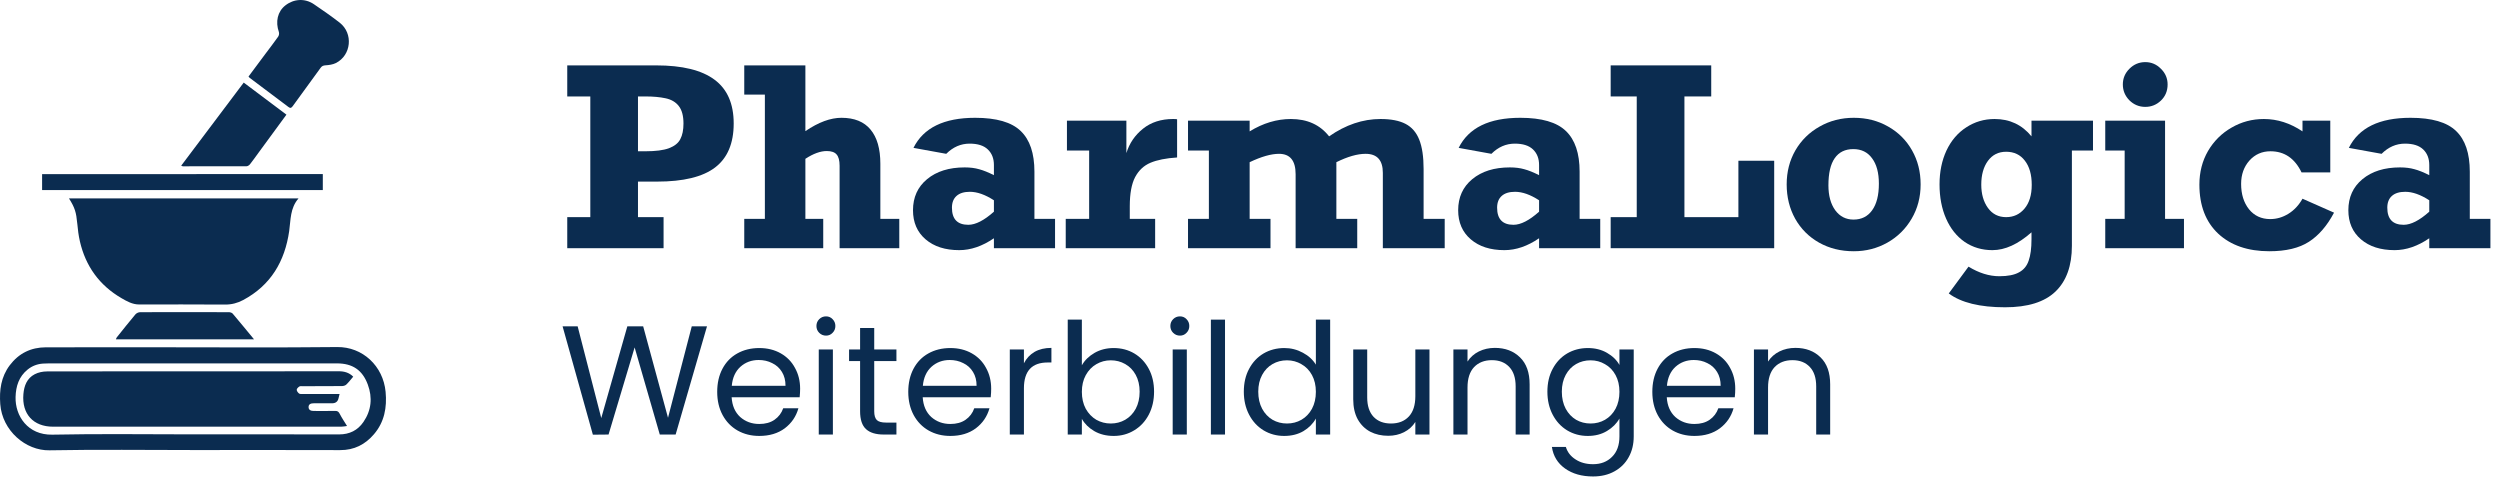 <svg width="161" height="31" viewBox="0 0 161 31" fill="none" xmlns="http://www.w3.org/2000/svg">
<g clip-path="url(#clip0_565_435)">
<path d="M12.524 28.983C9.412 28.983 6.299 28.941 3.188 29C1.651 29.029 0.144 27.729 0.017 26.03C-0.05 25.129 0.065 24.269 0.629 23.522C1.21 22.754 1.991 22.37 2.95 22.367C5.264 22.36 7.576 22.364 9.89 22.364C13.832 22.364 17.776 22.393 21.716 22.35C23.342 22.331 24.676 23.559 24.833 25.235C24.927 26.238 24.758 27.179 24.08 27.968C23.513 28.63 22.805 28.991 21.907 28.987C18.78 28.975 15.652 28.983 12.524 28.983ZM12.476 27.973C15.596 27.973 18.716 27.968 21.836 27.976C22.508 27.977 23.036 27.714 23.406 27.174C23.918 26.427 23.998 25.606 23.686 24.765C23.339 23.826 22.699 23.402 21.699 23.402C15.666 23.402 9.633 23.402 3.601 23.402C3.324 23.402 3.047 23.396 2.771 23.415C2.404 23.439 2.067 23.566 1.778 23.8C1.216 24.256 1.022 24.871 1.003 25.568C0.969 26.781 1.787 28.025 3.369 27.992C6.403 27.928 9.44 27.973 12.475 27.973H12.476Z" fill="#0B2C50"/>
<path d="M21.868 25.373C21.84 25.484 21.82 25.556 21.805 25.631C21.761 25.858 21.62 25.972 21.382 25.972C20.99 25.972 20.598 25.972 20.206 25.972C20.035 25.972 19.876 26.016 19.872 26.206C19.867 26.408 20.025 26.466 20.207 26.466C20.668 26.466 21.13 26.472 21.591 26.463C21.747 26.46 21.812 26.521 21.881 26.656C22.015 26.918 22.183 27.162 22.349 27.434C22.241 27.448 22.121 27.476 22.002 27.476C21.302 27.48 20.604 27.479 19.904 27.479C14.409 27.479 8.914 27.479 3.419 27.479C2.142 27.479 1.397 26.659 1.507 25.378C1.553 24.839 1.736 24.361 2.236 24.101C2.469 23.979 2.76 23.92 3.027 23.92C6.708 23.91 10.39 23.915 14.071 23.915C16.653 23.915 19.235 23.915 21.818 23.909C22.181 23.909 22.493 24.002 22.747 24.258C22.594 24.436 22.46 24.616 22.301 24.767C22.235 24.83 22.114 24.863 22.018 24.863C21.18 24.872 20.343 24.869 19.504 24.872C19.429 24.872 19.335 24.856 19.278 24.891C19.204 24.938 19.109 25.029 19.109 25.1C19.109 25.184 19.188 25.289 19.262 25.344C19.319 25.386 19.424 25.372 19.507 25.372C20.283 25.373 21.058 25.372 21.866 25.372L21.868 25.373Z" fill="#0B2C50"/>
<path d="M4.976 14.39C5.011 14.778 5.058 15.168 5.146 15.547C5.514 17.142 6.399 18.373 7.822 19.201C8.171 19.404 8.531 19.608 8.958 19.608C10.802 19.608 12.646 19.599 14.491 19.614C14.915 19.617 15.295 19.518 15.659 19.323C17.442 18.37 18.344 16.827 18.624 14.881C18.727 14.162 18.676 13.405 19.227 12.775H4.441C4.823 13.379 4.909 13.674 4.975 14.39H4.976Z" fill="#0B2C50"/>
<path d="M21.879 1.462C21.341 1.043 20.779 0.655 20.216 0.272C19.638 -0.122 18.92 -0.08 18.372 0.353C17.876 0.745 17.727 1.398 17.96 2.062C17.991 2.148 17.965 2.287 17.912 2.363C17.653 2.732 17.376 3.089 17.105 3.451C16.739 3.94 16.374 4.43 16.004 4.929C16.046 4.976 16.059 4.998 16.077 5.011C16.911 5.638 17.746 6.261 18.576 6.89C18.701 6.986 18.765 6.954 18.85 6.838C19.446 6.012 20.051 5.194 20.647 4.368C20.733 4.249 20.819 4.217 20.965 4.206C21.19 4.192 21.432 4.158 21.63 4.06C22.626 3.56 22.763 2.153 21.879 1.463V1.462Z" fill="#0B2C50"/>
<path d="M15.877 10.707C15.951 10.707 16.047 10.643 16.097 10.581C16.287 10.341 16.463 10.089 16.644 9.842C17.236 9.033 17.829 8.225 18.446 7.384C17.52 6.688 16.617 6.01 15.696 5.318C14.345 7.114 13.012 8.884 11.668 10.671C11.736 10.695 11.757 10.71 11.777 10.71C13.145 10.711 14.511 10.714 15.877 10.707Z" fill="#0B2C50"/>
<path d="M20.452 11.21C15.612 11.21 10.772 11.213 5.933 11.214H4.974C4.886 11.214 4.8 11.214 4.713 11.214H2.711V12.24H20.789V11.21C20.663 11.21 20.558 11.21 20.452 11.21Z" fill="#0B2C50"/>
<path d="M14.719 20.105C12.821 20.099 10.924 20.098 9.026 20.105C8.923 20.105 8.787 20.167 8.72 20.247C8.31 20.734 7.915 21.232 7.519 21.729C7.494 21.76 7.485 21.805 7.465 21.851H16.358C15.874 21.266 15.435 20.725 14.983 20.195C14.931 20.134 14.81 20.103 14.721 20.103L14.719 20.105Z" fill="#0B2C50"/>
</g>
<path d="M159.055 11.055V14.094H160.383V15.984H156.445V15.344C155.701 15.854 154.956 16.109 154.211 16.109C153.31 16.109 152.589 15.878 152.047 15.414C151.505 14.95 151.234 14.325 151.234 13.539C151.234 12.706 151.536 12.039 152.141 11.539C152.75 11.034 153.557 10.781 154.562 10.781C154.911 10.781 155.221 10.82 155.492 10.898C155.768 10.971 156.086 11.099 156.445 11.281V10.625C156.445 10.208 156.315 9.875 156.055 9.625C155.794 9.375 155.404 9.25 154.883 9.25C154.315 9.25 153.812 9.469 153.375 9.906L151.266 9.523C151.906 8.232 153.229 7.586 155.234 7.586C156.609 7.586 157.589 7.87 158.172 8.438C158.76 9 159.055 9.872 159.055 11.055ZM154.797 14.477C155.266 14.477 155.815 14.195 156.445 13.633V12.898C155.883 12.534 155.367 12.352 154.898 12.352C154.523 12.352 154.237 12.44 154.039 12.617C153.841 12.794 153.742 13.047 153.742 13.375C153.742 14.109 154.094 14.477 154.797 14.477Z" fill="#0B2C50"/>
<path d="M148.281 8.461V7.773H150.07V11.102H148.219C147.781 10.195 147.115 9.742 146.219 9.742C145.672 9.742 145.219 9.943 144.859 10.344C144.505 10.745 144.328 11.245 144.328 11.844C144.328 12.505 144.497 13.05 144.836 13.477C145.18 13.898 145.635 14.109 146.203 14.109C146.615 14.109 147.005 13.995 147.375 13.766C147.745 13.537 148.047 13.213 148.281 12.797L150.312 13.695C149.865 14.539 149.326 15.164 148.695 15.57C148.065 15.977 147.216 16.18 146.148 16.18C144.763 16.18 143.664 15.802 142.852 15.047C142.044 14.287 141.641 13.234 141.641 11.891C141.641 11.088 141.826 10.367 142.195 9.727C142.57 9.086 143.076 8.583 143.711 8.219C144.346 7.849 145.042 7.664 145.797 7.664C146.661 7.664 147.49 7.93 148.281 8.461Z" fill="#0B2C50"/>
<path d="M139.594 5.438C139.594 5.854 139.451 6.201 139.164 6.477C138.883 6.747 138.547 6.883 138.156 6.883C137.76 6.883 137.419 6.742 137.133 6.461C136.852 6.174 136.711 5.833 136.711 5.438C136.711 5.047 136.852 4.711 137.133 4.43C137.419 4.143 137.76 4 138.156 4C138.547 4 138.883 4.143 139.164 4.43C139.451 4.711 139.594 5.047 139.594 5.438ZM140.648 14.094V15.984H135.578V14.094H136.828V9.695H135.578V7.773H139.43V14.094H140.648Z" fill="#0B2C50"/>
<path d="M130.828 8.781V7.773H134.789V9.695H133.43V15.828C133.43 17.115 133.078 18.096 132.375 18.773C131.672 19.451 130.589 19.789 129.125 19.789C127.505 19.789 126.297 19.492 125.5 18.898L126.773 17.172C127.445 17.583 128.107 17.789 128.758 17.789C129.305 17.789 129.727 17.706 130.023 17.539C130.326 17.378 130.534 17.125 130.648 16.781C130.768 16.443 130.828 15.984 130.828 15.406V14.961C129.964 15.727 129.125 16.109 128.312 16.109C127.641 16.109 127.044 15.932 126.523 15.578C126.008 15.219 125.609 14.719 125.328 14.078C125.047 13.438 124.906 12.703 124.906 11.875C124.906 11.062 125.055 10.336 125.352 9.695C125.654 9.055 126.078 8.557 126.625 8.203C127.172 7.844 127.781 7.664 128.453 7.664C129.427 7.664 130.219 8.036 130.828 8.781ZM129.195 13.984C129.674 13.984 130.068 13.802 130.375 13.438C130.688 13.068 130.844 12.557 130.844 11.906C130.844 11.245 130.695 10.724 130.398 10.344C130.107 9.964 129.706 9.773 129.195 9.773C128.701 9.773 128.31 9.969 128.023 10.359C127.737 10.75 127.594 11.26 127.594 11.891C127.594 12.495 127.737 12.995 128.023 13.391C128.31 13.787 128.701 13.984 129.195 13.984Z" fill="#0B2C50"/>
<path d="M123.688 11.875C123.688 12.693 123.495 13.43 123.109 14.086C122.724 14.742 122.203 15.255 121.547 15.625C120.891 15.995 120.169 16.18 119.383 16.18C118.549 16.18 117.805 15.995 117.148 15.625C116.492 15.255 115.979 14.742 115.609 14.086C115.245 13.43 115.062 12.693 115.062 11.875C115.062 11.062 115.25 10.331 115.625 9.68C116.005 9.029 116.526 8.518 117.188 8.148C117.849 7.773 118.581 7.586 119.383 7.586C120.201 7.586 120.938 7.773 121.594 8.148C122.25 8.518 122.763 9.029 123.133 9.68C123.503 10.331 123.688 11.062 123.688 11.875ZM119.367 14.141C119.878 14.141 120.276 13.943 120.562 13.547C120.854 13.146 121 12.573 121 11.828C121 11.13 120.854 10.586 120.562 10.195C120.276 9.799 119.872 9.602 119.352 9.602C118.826 9.602 118.427 9.797 118.156 10.188C117.885 10.573 117.75 11.156 117.75 11.938C117.75 12.599 117.896 13.133 118.188 13.539C118.484 13.94 118.878 14.141 119.367 14.141Z" fill="#0B2C50"/>
<path d="M108.477 6.211V13.984H111.953V10.352H114.258V15.984H103.727V13.984H105.406V6.211H103.727V4.211H110.203V6.211H108.477Z" fill="#0B2C50"/>
<path d="M101.727 11.055V14.094H103.055V15.984H99.117V15.344C98.372 15.854 97.628 16.109 96.883 16.109C95.982 16.109 95.26 15.878 94.719 15.414C94.177 14.95 93.906 14.325 93.906 13.539C93.906 12.706 94.208 12.039 94.812 11.539C95.422 11.034 96.229 10.781 97.234 10.781C97.583 10.781 97.893 10.82 98.164 10.898C98.44 10.971 98.758 11.099 99.117 11.281V10.625C99.117 10.208 98.987 9.875 98.727 9.625C98.466 9.375 98.076 9.25 97.555 9.25C96.987 9.25 96.484 9.469 96.047 9.906L93.938 9.523C94.578 8.232 95.901 7.586 97.906 7.586C99.281 7.586 100.26 7.87 100.844 8.438C101.432 9 101.727 9.872 101.727 11.055ZM97.469 14.477C97.938 14.477 98.487 14.195 99.117 13.633V12.898C98.555 12.534 98.039 12.352 97.57 12.352C97.195 12.352 96.909 12.44 96.711 12.617C96.513 12.794 96.414 13.047 96.414 13.375C96.414 14.109 96.766 14.477 97.469 14.477Z" fill="#0B2C50"/>
<path d="M85.594 8.781C86.662 8.036 87.766 7.664 88.906 7.664C89.578 7.664 90.115 7.768 90.516 7.977C90.917 8.185 91.211 8.523 91.398 8.992C91.586 9.461 91.68 10.091 91.68 10.883V14.094H93.039V15.984H89.055V11.133C89.055 10.315 88.685 9.906 87.945 9.906C87.414 9.906 86.787 10.086 86.062 10.445V14.094H87.406V15.984H83.438V11.219C83.438 10.344 83.081 9.906 82.367 9.906C81.862 9.906 81.232 10.086 80.477 10.445V14.094H81.82V15.984H76.508V14.094H77.852V9.695H76.508V7.773H80.477V8.461C81.341 7.93 82.227 7.664 83.133 7.664C84.19 7.664 85.01 8.036 85.594 8.781Z" fill="#0B2C50"/>
<path d="M75.805 7.68V10.141C75.086 10.188 74.513 10.302 74.086 10.484C73.664 10.662 73.336 10.969 73.102 11.406C72.872 11.844 72.758 12.469 72.758 13.281V14.094H74.391V15.984H68.633V14.094H70.141V9.695H68.711V7.773H72.539V9.859C72.732 9.229 73.088 8.706 73.609 8.289C74.13 7.872 74.776 7.664 75.547 7.664C75.662 7.664 75.747 7.669 75.805 7.68Z" fill="#0B2C50"/>
<path d="M66.617 11.055V14.094H67.945V15.984H64.008V15.344C63.263 15.854 62.518 16.109 61.773 16.109C60.872 16.109 60.151 15.878 59.609 15.414C59.068 14.95 58.797 14.325 58.797 13.539C58.797 12.706 59.099 12.039 59.703 11.539C60.312 11.034 61.12 10.781 62.125 10.781C62.474 10.781 62.784 10.82 63.055 10.898C63.331 10.971 63.648 11.099 64.008 11.281V10.625C64.008 10.208 63.878 9.875 63.617 9.625C63.357 9.375 62.966 9.25 62.445 9.25C61.878 9.25 61.375 9.469 60.938 9.906L58.828 9.523C59.469 8.232 60.792 7.586 62.797 7.586C64.172 7.586 65.151 7.87 65.734 8.438C66.323 9 66.617 9.872 66.617 11.055ZM62.359 14.477C62.828 14.477 63.378 14.195 64.008 13.633V12.898C63.445 12.534 62.93 12.352 62.461 12.352C62.086 12.352 61.8 12.44 61.602 12.617C61.404 12.794 61.305 13.047 61.305 13.375C61.305 14.109 61.656 14.477 62.359 14.477Z" fill="#0B2C50"/>
<path d="M54.188 7.586C55.021 7.586 55.646 7.839 56.062 8.344C56.484 8.849 56.695 9.583 56.695 10.547V14.094H57.914V15.984H54.07V10.672C54.07 10.333 54.005 10.091 53.875 9.945C53.75 9.799 53.539 9.727 53.242 9.727C52.836 9.727 52.378 9.893 51.867 10.227V14.094H53.016V15.984H47.93V14.094H49.258V6.094H47.93V4.211H51.867V8.445C52.711 7.872 53.484 7.586 54.188 7.586Z" fill="#0B2C50"/>
<path d="M47.25 7.953C47.25 9.234 46.849 10.18 46.047 10.789C45.25 11.393 44.008 11.695 42.32 11.695H41.086V13.984H42.734V15.984H36.531V13.984H38.016V6.211H36.531V4.211H42.258C43.94 4.211 45.193 4.518 46.016 5.133C46.839 5.742 47.25 6.682 47.25 7.953ZM44.016 7.953C44.016 7.464 43.917 7.091 43.719 6.836C43.521 6.576 43.234 6.406 42.859 6.328C42.49 6.25 42.06 6.211 41.57 6.211H41.086V9.742H41.57C42.221 9.742 42.724 9.677 43.078 9.547C43.438 9.411 43.682 9.216 43.812 8.961C43.948 8.706 44.016 8.37 44.016 7.953Z" fill="#0B2C50"/>
<path d="M115.623 22.404C116.29 22.404 116.83 22.608 117.243 23.014C117.656 23.414 117.863 23.994 117.863 24.754V27.984H116.963V24.884C116.963 24.338 116.826 23.921 116.553 23.634C116.28 23.341 115.906 23.194 115.433 23.194C114.953 23.194 114.57 23.344 114.283 23.644C114.003 23.944 113.863 24.381 113.863 24.954V27.984H112.953V22.504H113.863V23.284C114.043 23.004 114.286 22.788 114.593 22.634C114.906 22.481 115.25 22.404 115.623 22.404Z" fill="#0B2C50"/>
<path d="M111.75 25.034C111.75 25.208 111.74 25.391 111.72 25.584H107.34C107.373 26.124 107.557 26.548 107.89 26.854C108.23 27.154 108.64 27.304 109.12 27.304C109.513 27.304 109.84 27.214 110.1 27.034C110.367 26.848 110.553 26.601 110.66 26.294H111.64C111.493 26.821 111.2 27.251 110.76 27.584C110.32 27.911 109.773 28.074 109.12 28.074C108.6 28.074 108.133 27.958 107.72 27.724C107.313 27.491 106.993 27.161 106.76 26.734C106.527 26.301 106.41 25.801 106.41 25.234C106.41 24.668 106.523 24.171 106.75 23.744C106.977 23.318 107.293 22.991 107.7 22.764C108.113 22.531 108.587 22.414 109.12 22.414C109.64 22.414 110.1 22.528 110.5 22.754C110.9 22.981 111.207 23.294 111.42 23.694C111.64 24.088 111.75 24.534 111.75 25.034ZM110.81 24.844C110.81 24.498 110.733 24.201 110.58 23.954C110.427 23.701 110.217 23.511 109.95 23.384C109.69 23.251 109.4 23.184 109.08 23.184C108.62 23.184 108.227 23.331 107.9 23.624C107.58 23.918 107.397 24.324 107.35 24.844H110.81Z" fill="#0B2C50"/>
<path d="M102.252 22.414C102.726 22.414 103.139 22.518 103.492 22.724C103.852 22.931 104.119 23.191 104.292 23.504V22.504H105.212V28.104C105.212 28.604 105.106 29.048 104.892 29.434C104.679 29.828 104.372 30.134 103.972 30.354C103.579 30.574 103.119 30.684 102.592 30.684C101.872 30.684 101.272 30.514 100.792 30.174C100.312 29.834 100.029 29.371 99.942 28.784H100.842C100.942 29.118 101.149 29.384 101.462 29.584C101.776 29.791 102.152 29.894 102.592 29.894C103.092 29.894 103.499 29.738 103.812 29.424C104.132 29.111 104.292 28.671 104.292 28.104V26.954C104.112 27.274 103.846 27.541 103.492 27.754C103.139 27.968 102.726 28.074 102.252 28.074C101.766 28.074 101.322 27.954 100.922 27.714C100.529 27.474 100.219 27.138 99.992 26.704C99.766 26.271 99.652 25.778 99.652 25.224C99.652 24.664 99.766 24.174 99.992 23.754C100.219 23.328 100.529 22.998 100.922 22.764C101.322 22.531 101.766 22.414 102.252 22.414ZM104.292 25.234C104.292 24.821 104.209 24.461 104.042 24.154C103.876 23.848 103.649 23.614 103.362 23.454C103.082 23.288 102.772 23.204 102.432 23.204C102.092 23.204 101.782 23.284 101.502 23.444C101.222 23.604 100.999 23.838 100.832 24.144C100.666 24.451 100.582 24.811 100.582 25.224C100.582 25.644 100.666 26.011 100.832 26.324C100.999 26.631 101.222 26.868 101.502 27.034C101.782 27.194 102.092 27.274 102.432 27.274C102.772 27.274 103.082 27.194 103.362 27.034C103.649 26.868 103.876 26.631 104.042 26.324C104.209 26.011 104.292 25.648 104.292 25.234Z" fill="#0B2C50"/>
<path d="M96.268 22.404C96.934 22.404 97.474 22.608 97.888 23.014C98.301 23.414 98.508 23.994 98.508 24.754V27.984H97.608V24.884C97.608 24.338 97.471 23.921 97.198 23.634C96.924 23.341 96.551 23.194 96.078 23.194C95.598 23.194 95.214 23.344 94.928 23.644C94.648 23.944 94.508 24.381 94.508 24.954V27.984H93.598V22.504H94.508V23.284C94.688 23.004 94.931 22.788 95.238 22.634C95.551 22.481 95.894 22.404 96.268 22.404Z" fill="#0B2C50"/>
<path d="M92.058 22.504V27.984H91.148V27.174C90.975 27.454 90.732 27.674 90.418 27.834C90.112 27.988 89.772 28.064 89.398 28.064C88.972 28.064 88.588 27.978 88.248 27.804C87.908 27.624 87.638 27.358 87.438 27.004C87.245 26.651 87.148 26.221 87.148 25.714V22.504H88.048V25.594C88.048 26.134 88.185 26.551 88.458 26.844C88.732 27.131 89.105 27.274 89.578 27.274C90.065 27.274 90.448 27.124 90.728 26.824C91.008 26.524 91.148 26.088 91.148 25.514V22.504H92.058Z" fill="#0B2C50"/>
<path d="M80.102 25.224C80.102 24.664 80.215 24.174 80.442 23.754C80.668 23.328 80.978 22.998 81.372 22.764C81.772 22.531 82.218 22.414 82.712 22.414C83.138 22.414 83.535 22.514 83.902 22.714C84.268 22.908 84.548 23.164 84.742 23.484V20.584H85.662V27.984H84.742V26.954C84.562 27.281 84.295 27.551 83.942 27.764C83.588 27.971 83.175 28.074 82.702 28.074C82.215 28.074 81.772 27.954 81.372 27.714C80.978 27.474 80.668 27.138 80.442 26.704C80.215 26.271 80.102 25.778 80.102 25.224ZM84.742 25.234C84.742 24.821 84.658 24.461 84.492 24.154C84.325 23.848 84.098 23.614 83.812 23.454C83.532 23.288 83.222 23.204 82.882 23.204C82.542 23.204 82.232 23.284 81.952 23.444C81.672 23.604 81.448 23.838 81.282 24.144C81.115 24.451 81.032 24.811 81.032 25.224C81.032 25.644 81.115 26.011 81.282 26.324C81.448 26.631 81.672 26.868 81.952 27.034C82.232 27.194 82.542 27.274 82.882 27.274C83.222 27.274 83.532 27.194 83.812 27.034C84.098 26.868 84.325 26.631 84.492 26.324C84.658 26.011 84.742 25.648 84.742 25.234Z" fill="#0B2C50"/>
<path d="M78.891 20.584V27.984H77.981V20.584H78.891Z" fill="#0B2C50"/>
<path d="M75.991 21.614C75.818 21.614 75.671 21.554 75.551 21.434C75.431 21.314 75.371 21.168 75.371 20.994C75.371 20.821 75.431 20.674 75.551 20.554C75.671 20.434 75.818 20.374 75.991 20.374C76.158 20.374 76.298 20.434 76.411 20.554C76.531 20.674 76.591 20.821 76.591 20.994C76.591 21.168 76.531 21.314 76.411 21.434C76.298 21.554 76.158 21.614 75.991 21.614ZM76.431 22.504V27.984H75.521V22.504H76.431Z" fill="#0B2C50"/>
<path d="M69.672 23.524C69.858 23.198 70.132 22.931 70.492 22.724C70.852 22.518 71.262 22.414 71.722 22.414C72.215 22.414 72.658 22.531 73.052 22.764C73.445 22.998 73.755 23.328 73.982 23.754C74.208 24.174 74.322 24.664 74.322 25.224C74.322 25.778 74.208 26.271 73.982 26.704C73.755 27.138 73.442 27.474 73.042 27.714C72.648 27.954 72.208 28.074 71.722 28.074C71.248 28.074 70.832 27.971 70.472 27.764C70.118 27.558 69.852 27.294 69.672 26.974V27.984H68.762V20.584H69.672V23.524ZM73.392 25.224C73.392 24.811 73.308 24.451 73.142 24.144C72.975 23.838 72.748 23.604 72.462 23.444C72.182 23.284 71.872 23.204 71.532 23.204C71.198 23.204 70.888 23.288 70.602 23.454C70.322 23.614 70.095 23.851 69.922 24.164C69.755 24.471 69.672 24.828 69.672 25.234C69.672 25.648 69.755 26.011 69.922 26.324C70.095 26.631 70.322 26.868 70.602 27.034C70.888 27.194 71.198 27.274 71.532 27.274C71.872 27.274 72.182 27.194 72.462 27.034C72.748 26.868 72.975 26.631 73.142 26.324C73.308 26.011 73.392 25.644 73.392 25.224Z" fill="#0B2C50"/>
<path d="M65.941 23.394C66.101 23.081 66.328 22.838 66.621 22.664C66.921 22.491 67.285 22.404 67.711 22.404V23.344H67.471C66.451 23.344 65.941 23.898 65.941 25.004V27.984H65.031V22.504H65.941V23.394Z" fill="#0B2C50"/>
<path d="M63.832 25.034C63.832 25.208 63.822 25.391 63.802 25.584H59.422C59.456 26.124 59.639 26.548 59.972 26.854C60.312 27.154 60.722 27.304 61.202 27.304C61.596 27.304 61.922 27.214 62.182 27.034C62.449 26.848 62.636 26.601 62.742 26.294H63.722C63.575 26.821 63.282 27.251 62.842 27.584C62.402 27.911 61.855 28.074 61.202 28.074C60.682 28.074 60.215 27.958 59.802 27.724C59.395 27.491 59.075 27.161 58.842 26.734C58.609 26.301 58.492 25.801 58.492 25.234C58.492 24.668 58.605 24.171 58.832 23.744C59.059 23.318 59.376 22.991 59.782 22.764C60.196 22.531 60.669 22.414 61.202 22.414C61.722 22.414 62.182 22.528 62.582 22.754C62.982 22.981 63.289 23.294 63.502 23.694C63.722 24.088 63.832 24.534 63.832 25.034ZM62.892 24.844C62.892 24.498 62.816 24.201 62.662 23.954C62.509 23.701 62.299 23.511 62.032 23.384C61.772 23.251 61.482 23.184 61.162 23.184C60.702 23.184 60.309 23.331 59.982 23.624C59.662 23.918 59.479 24.324 59.432 24.844H62.892Z" fill="#0B2C50"/>
<path d="M56.3 23.254V26.484C56.3 26.751 56.356 26.941 56.47 27.054C56.583 27.161 56.78 27.214 57.06 27.214H57.73V27.984H56.91C56.403 27.984 56.023 27.868 55.77 27.634C55.516 27.401 55.39 27.018 55.39 26.484V23.254H54.68V22.504H55.39V21.124H56.3V22.504H57.73V23.254H56.3Z" fill="#0B2C50"/>
<path d="M53.198 21.614C53.025 21.614 52.878 21.554 52.758 21.434C52.638 21.314 52.578 21.168 52.578 20.994C52.578 20.821 52.638 20.674 52.758 20.554C52.878 20.434 53.025 20.374 53.198 20.374C53.365 20.374 53.505 20.434 53.618 20.554C53.738 20.674 53.798 20.821 53.798 20.994C53.798 21.168 53.738 21.314 53.618 21.434C53.505 21.554 53.365 21.614 53.198 21.614ZM53.638 22.504V27.984H52.728V22.504H53.638Z" fill="#0B2C50"/>
<path d="M51.528 25.034C51.528 25.208 51.517 25.391 51.498 25.584H47.117C47.151 26.124 47.334 26.548 47.667 26.854C48.008 27.154 48.417 27.304 48.898 27.304C49.291 27.304 49.617 27.214 49.877 27.034C50.144 26.848 50.331 26.601 50.438 26.294H51.417C51.271 26.821 50.977 27.251 50.538 27.584C50.097 27.911 49.551 28.074 48.898 28.074C48.377 28.074 47.911 27.958 47.498 27.724C47.091 27.491 46.771 27.161 46.538 26.734C46.304 26.301 46.188 25.801 46.188 25.234C46.188 24.668 46.301 24.171 46.528 23.744C46.754 23.318 47.071 22.991 47.477 22.764C47.891 22.531 48.364 22.414 48.898 22.414C49.417 22.414 49.877 22.528 50.278 22.754C50.678 22.981 50.984 23.294 51.197 23.694C51.417 24.088 51.528 24.534 51.528 25.034ZM50.587 24.844C50.587 24.498 50.511 24.201 50.358 23.954C50.204 23.701 49.994 23.511 49.727 23.384C49.468 23.251 49.178 23.184 48.858 23.184C48.398 23.184 48.004 23.331 47.678 23.624C47.358 23.918 47.174 24.324 47.127 24.844H50.587Z" fill="#0B2C50"/>
<path d="M45.531 21.014L43.511 27.984H42.49L40.87 22.374L39.191 27.984L38.181 27.994L36.23 21.014H37.2L38.721 26.924L40.401 21.014H41.42L43.02 26.904L44.55 21.014H45.531Z" fill="#0B2C50"/>
<defs>
<clipPath id="clip0_565_435">
<rect width="24.857" height="29" fill="white"/>
</clipPath>
</defs>
</svg>
